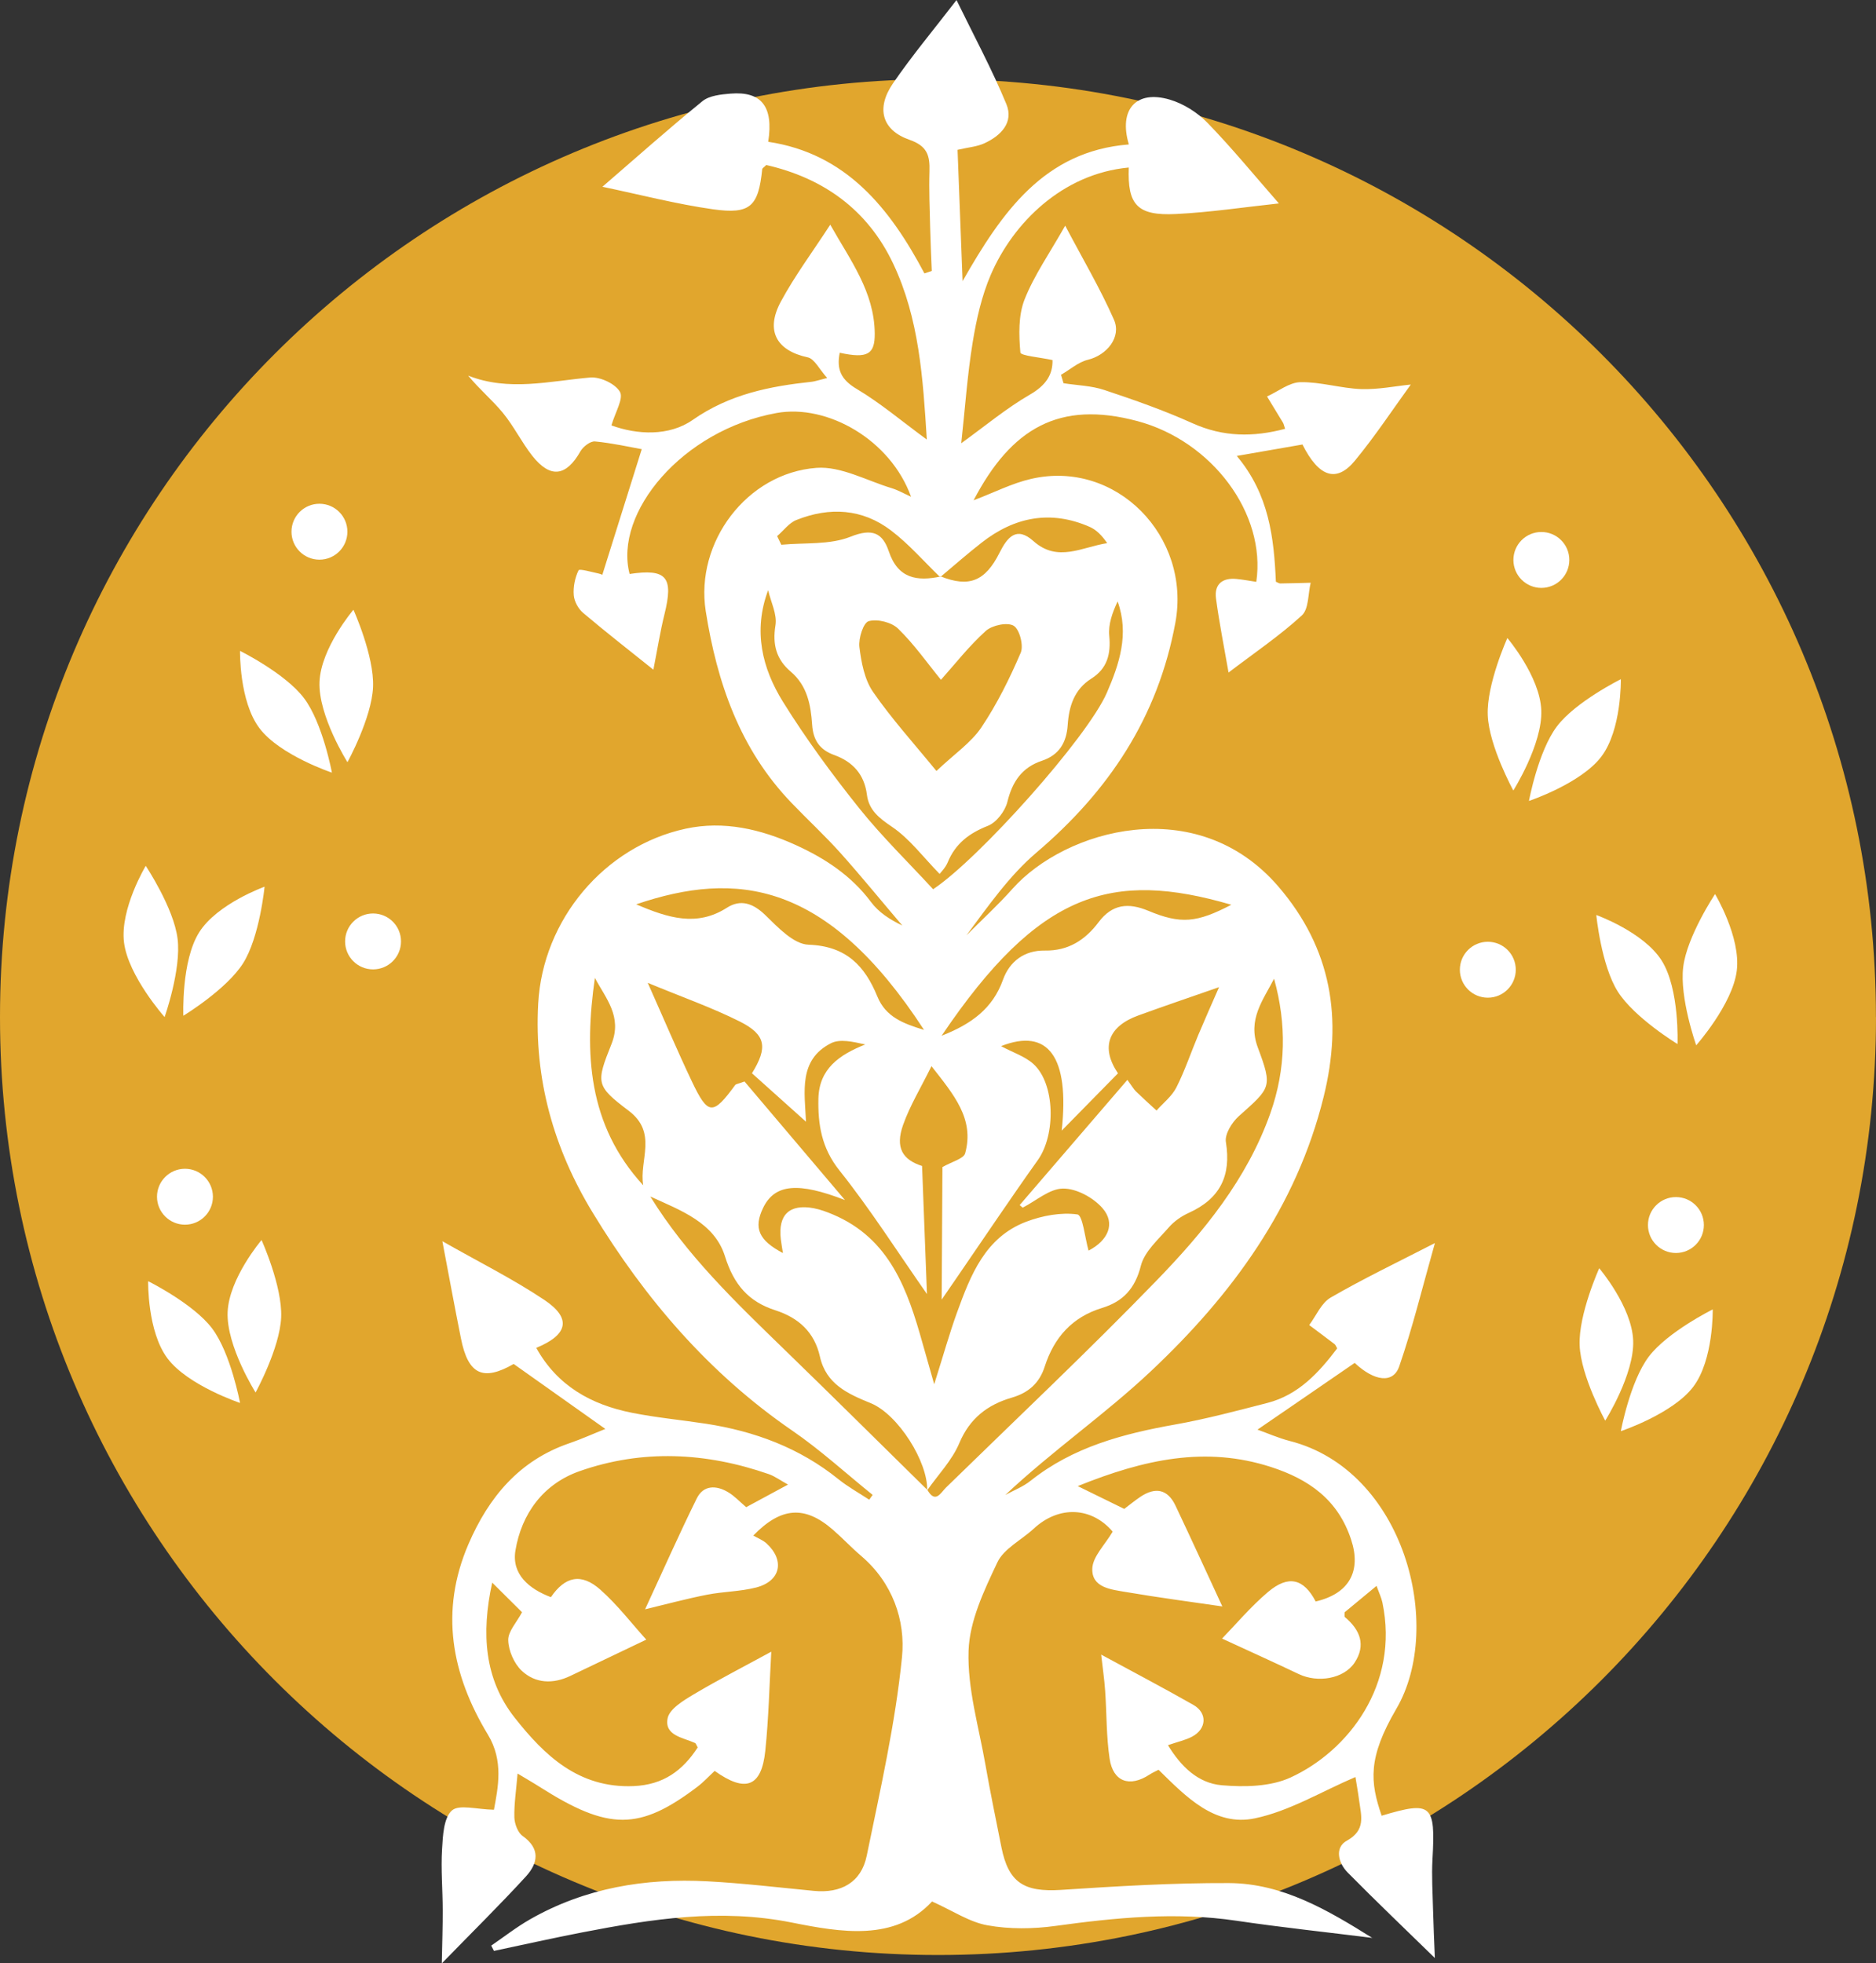 <?xml version="1.0" encoding="UTF-8"?>
<svg id="Layer_2" data-name="Layer 2" xmlns="http://www.w3.org/2000/svg" viewBox="0 0 269.09 281.61">
  <rect x="0" y="0" width="269.09" height="281.61" fill="#333333" stroke="none"/>
  <defs>
    <style>
      .cls-1, .cls-2 {
        fill: #fff;
      }

      .cls-2 {
        fill-rule: evenodd;
      }

      .cls-3 {
        fill: #e1a62d;
      }
    </style>
  </defs>
  <g id="Layer_1-2" data-name="Layer 1">
    <g>
      <path class="cls-3" d="M269.09,145.89c0,74.31-60.24,134.54-134.54,134.54S0,220.2,0,145.89,60.24,11.35,134.54,11.35s134.54,60.24,134.54,134.54Z"/>
      <path class="cls-2" d="M196.88,277.98c-6.52-.82-13.06-1.51-19.56-2.47-8.71-1.29-17.31-.44-25.95.75-3.19.44-6.57.48-9.73-.09-2.59-.46-4.98-2.09-7.95-3.42-5.35,5.78-13.06,4.43-20.13,3.02-10.27-2.05-20.09-.51-30.02,1.41-4.24.82-8.46,1.77-12.69,2.66-.13-.25-.26-.51-.39-.76,1.86-1.27,3.64-2.67,5.59-3.78,7.89-4.5,16.5-5.92,25.44-5.44,5.09.27,10.17.88,15.25,1.37,3.89.38,6.8-1.21,7.58-5.03,1.94-9.45,4.1-18.92,5.06-28.49.53-5.28-1.36-10.7-5.85-14.52-1.41-1.2-2.67-2.56-4.07-3.77-4.03-3.5-7.41-3.27-11.41.84.66.38,1.36.65,1.88,1.11,2.68,2.45,2.06,5.42-1.46,6.34-2.29.59-4.73.58-7.07,1.04-2.95.58-5.86,1.37-8.87,2.09,2.49-5.37,4.84-10.69,7.41-15.9.95-1.93,2.78-1.92,4.48-.91.92.54,1.67,1.36,2.61,2.16,1.88-1.02,3.74-2.02,6-3.24-1.14-.63-1.9-1.2-2.76-1.5-9-3.13-18.13-3.59-27.15-.42-5.17,1.82-8.31,6.07-9.19,11.39-.56,3.42,1.99,5.51,5.09,6.68,2.03-2.98,4.35-3.51,7.1-1.07,2.48,2.2,4.52,4.89,6.58,7.16-3.75,1.79-7.32,3.49-10.88,5.2-2.5,1.2-5.03,1.1-6.99-.74-1.09-1.03-1.89-2.87-1.93-4.37-.04-1.26,1.21-2.56,1.98-4.02-1.22-1.21-2.56-2.54-4.28-4.25-1.6,7.32-1.11,13.87,3.22,19.37,4.26,5.41,9.18,10.15,17.05,9.82,4.3-.18,7.05-2.23,9.21-5.55-.19-.31-.25-.57-.4-.64-1.73-.78-4.4-1.06-3.92-3.53.26-1.34,2.24-2.54,3.68-3.4,3.59-2.14,7.31-4.04,11.19-6.16-.27,4.77-.37,9.52-.86,14.23-.54,5.17-2.83,6.04-7.26,2.87-.82.76-1.6,1.62-2.52,2.31-8.27,6.26-12.69,6.26-22.49.04-.97-.62-1.97-1.19-3.26-1.97-.2,2.43-.51,4.37-.46,6.3.03.91.49,2.16,1.18,2.65,2.59,1.84,2.21,3.91.48,5.81-3.71,4.05-7.63,7.91-12.07,12.47.06-3.01.14-5.31.13-7.62,0-2.93-.27-5.88-.09-8.79.11-1.92.23-4.46,1.41-5.52,1.03-.92,3.57-.15,6.03-.11.59-3.19,1.41-7.01-.86-10.76-5.25-8.67-6.93-17.73-2.8-27.33,2.9-6.73,7.29-12.03,14.51-14.49,1.72-.59,3.39-1.35,5.13-2.04-4.49-3.18-8.8-6.24-13.15-9.32-4.39,2.52-6.53,1.53-7.56-3.65-.87-4.34-1.67-8.69-2.67-13.96,5.24,2.98,10.14,5.42,14.64,8.43,3.91,2.62,3.41,4.98-1.17,6.87,3.03,5.46,7.89,8.15,13.72,9.31,3.51.7,7.08,1.03,10.62,1.57,6.99,1.08,13.42,3.46,18.99,7.95,1.38,1.11,2.94,1.97,4.43,2.95.16-.23.32-.46.49-.69-3.83-3.09-7.48-6.44-11.53-9.22-11.96-8.22-21.11-18.92-28.59-31.21-5.65-9.27-8.45-19.24-7.85-30.07.66-12,9.48-22.53,21.14-25.06,5.49-1.19,10.81.07,15.84,2.36,4.17,1.9,7.94,4.38,10.76,8.16,1.08,1.45,2.67,2.51,4.48,3.36-2.95-3.46-5.82-6.99-8.85-10.38-2.24-2.5-4.72-4.79-7.05-7.22-7.39-7.68-10.68-17.27-12.29-27.49-1.55-9.88,5.91-19.81,15.89-20.55,3.51-.26,7.21,1.84,10.8,2.92.86.26,1.67.73,2.76,1.23-2.94-8.18-12-13.33-19.28-12.02-13.53,2.44-23.38,14.33-21.09,23.09,5.31-.79,6.33.43,5,5.78-.62,2.51-1.02,5.06-1.59,7.95-3.43-2.75-6.81-5.38-10.08-8.15-.69-.58-1.27-1.64-1.34-2.53-.1-1.19.17-2.51.69-3.58.12-.25,1.86.25,2.85.46.39.08.74.28.55.21,1.88-6,3.73-11.9,5.66-18.04-1.71-.3-4.2-.87-6.71-1.11-.66-.06-1.69.74-2.08,1.41-2.05,3.62-4.32,3.94-6.92.64-1.53-1.95-2.64-4.24-4.21-6.15-1.5-1.82-3.34-3.36-4.98-5.34,5.88,2.31,11.68.77,17.52.27,1.42-.12,3.61.9,4.26,2.07.53.95-.67,2.89-1.23,4.8,3.69,1.35,8.27,1.58,11.65-.78,5.3-3.7,11.03-4.83,17.1-5.48.43-.05.84-.2,2.2-.54-1.13-1.25-1.82-2.75-2.79-2.96-4.47-.96-6.12-3.81-3.85-8.01,1.99-3.69,4.52-7.08,7.08-11.02,2.9,5.14,6.32,9.63,6.38,15.59.03,3-1.01,3.65-5.02,2.78-.48,2.39.18,3.86,2.45,5.2,3.38,2.01,6.42,4.6,10.04,7.25-.55-8.82-1.1-17.35-4.81-25.2-3.65-7.74-9.99-12.3-18.22-14.18-.31.32-.57.45-.58.61-.55,5.32-1.69,6.5-7.06,5.74-5.23-.74-10.38-2.08-15.86-3.23,4.75-4.1,9.46-8.3,14.35-12.28.99-.8,2.65-.97,4.03-1.08,4.41-.36,6.19,1.83,5.4,6.91,11.15,1.67,17.44,9.49,22.41,18.88.35-.12.7-.24,1.05-.36-.08-2.05-.18-4.1-.23-6.15-.07-2.72-.18-5.44-.1-8.15.07-2.24-.31-3.62-2.87-4.51-3.96-1.38-4.81-4.52-2.37-8.08,2.74-4,5.86-7.72,9.12-11.96,2.47,5.07,5.07,9.89,7.15,14.92,1.09,2.64-.79,4.54-3.16,5.63-1.05.48-2.28.57-3.84.93.23,5.95.46,11.99.72,18.84,5.61-9.84,11.68-18.65,23.85-19.61-1.5-5.05,1.07-7.85,5.87-6.43,1.96.58,3.95,1.83,5.39,3.31,3.54,3.64,6.76,7.58,10.26,11.58-5.01.54-9.88,1.28-14.78,1.52-5.54.27-6.95-1.32-6.75-6.67-9.55.89-16.6,7.98-19.78,15.35-1.32,3.06-2.07,6.42-2.61,9.72-.77,4.7-1.09,9.46-1.64,14.48,3.45-2.49,6.47-5.02,9.84-6.97,2.29-1.32,3.3-2.86,3.25-4.96-1.76-.39-4.58-.62-4.61-1.09-.22-2.51-.3-5.31.6-7.6,1.38-3.49,3.6-6.64,5.83-10.59,2.52,4.78,5.02,9.01,6.99,13.48,1.12,2.52-1.05,5.1-3.71,5.75-1.39.33-2.59,1.42-3.88,2.16.12.4.24.81.36,1.21,1.96.31,4,.35,5.85.97,4.27,1.42,8.55,2.92,12.65,4.77,4.41,1.99,8.72,2.01,13.28.8-.17-.52-.21-.74-.32-.91-.75-1.25-1.51-2.49-2.27-3.73,1.6-.72,3.18-2.02,4.79-2.05,2.9-.05,5.8.88,8.71.99,2.45.08,4.92-.43,7.12-.65-2.56,3.53-5.09,7.37-7.99,10.89-2.65,3.23-5.17,2.43-7.55-2.29-2.95.51-5.98,1.04-9.42,1.64,4.65,5.53,5.33,11.76,5.61,18.04.26.11.44.25.62.25,1.46-.02,2.92-.06,4.37-.1-.39,1.6-.26,3.77-1.27,4.69-3.17,2.91-6.77,5.34-10.51,8.19-.65-3.74-1.34-7.17-1.8-10.63-.27-2.05.93-3,2.97-2.79.94.09,1.88.27,2.81.41,1.44-9.79-6.35-20.2-17.06-23.06-11.23-3-18.08,1.03-23.49,11.36,2.92-1.1,5.51-2.44,8.26-3.07,12.19-2.81,22.97,8.26,20.68,20.64-2.51,13.59-9.55,24.14-19.93,32.97-3.9,3.32-6.91,7.67-10.04,11.87,2.2-2.21,4.52-4.33,6.59-6.66,7.56-8.5,26.43-13.98,38.16-.34,7.67,8.93,9.24,18.99,6.5,30.12-3.91,15.88-13.19,28.48-24.79,39.4-6.6,6.21-14.15,11.42-20.88,17.75,1.22-.67,2.56-1.18,3.63-2.04,6.08-4.84,13.25-6.73,20.7-8.06,4.46-.79,8.86-1.97,13.26-3.1,4.46-1.15,7.37-4.34,10.01-7.82-.16-.27-.22-.5-.38-.62-1.2-.92-2.42-1.82-3.63-2.73,1.01-1.35,1.74-3.18,3.09-3.95,4.68-2.71,9.57-5.05,14.94-7.81-1.76,6.21-3.17,12.04-5.12,17.69-.86,2.5-3.56,2.15-6.39-.5-4.6,3.16-9.2,6.33-13.94,9.57,1.46.52,3.01,1.21,4.64,1.63,16.4,4.19,22.23,26.53,15.28,38.41-4.13,7.07-3.77,10.5-2.11,15.34,7.18-2.15,7.74-1.64,7.29,6.25-.13,2.38.02,4.78.08,7.16.06,2.25.16,4.51.26,7-4.28-4.18-8.46-8.16-12.51-12.27-1.33-1.35-1.91-3.57-.11-4.56,2.75-1.52,2.06-3.56,1.77-5.7-.17-1.28-.4-2.54-.54-3.43-4.83,2.06-9.45,4.89-14.44,5.93-5.74,1.19-9.83-3.07-13.8-6.97-.42.22-.89.42-1.31.7-2.83,1.85-5.21,1.04-5.71-2.29-.48-3.21-.41-6.49-.64-9.74-.12-1.7-.37-3.39-.57-5.19,4.55,2.47,8.93,4.77,13.22,7.21,2.05,1.17,1.92,3.46-.2,4.57-.94.49-2.02.72-3.44,1.21,1.86,3.06,4.32,5.46,7.72,5.75,3.26.28,6.98.21,9.86-1.11,8.31-3.81,15.64-13.35,13.18-25.1-.15-.71-.48-1.38-.84-2.39-1.68,1.39-3.14,2.6-4.58,3.79.01.3-.06.6.04.69,2.19,1.83,3.06,4.03,1.38,6.55-1.56,2.32-5.28,2.91-7.98,1.63-3.49-1.66-7.01-3.25-11.02-5.1,1.99-2.05,4.11-4.58,6.59-6.68,2.94-2.49,5.13-1.91,6.84,1.36,4.84-1.13,6.56-4.37,5.09-8.85-1.88-5.76-6.08-8.69-11.53-10.45-9.33-3.01-18.13-1.11-27.69,2.75,2.65,1.3,4.6,2.25,6.67,3.27.77-.58,1.51-1.19,2.31-1.73,2.15-1.44,3.92-1.12,5.05,1.28,2.27,4.8,4.48,9.62,6.71,14.44-4.53-.66-9.21-1.28-13.85-2.07-2.09-.36-4.92-.61-4.8-3.38.07-1.71,1.79-3.36,2.92-5.28-2.96-3.48-7.63-3.85-11.34-.41-1.75,1.62-4.26,2.84-5.2,4.82-1.9,4.02-3.99,8.39-4.13,12.68-.18,5.42,1.47,10.91,2.42,16.35.69,3.95,1.51,7.88,2.29,11.82,1.02,5.1,3.24,6.47,8.56,6.13,8.01-.53,16.03-1.01,24.05-.98,7.73.03,14.26,3.91,20.65,7.91ZM134.86,82.79c-2.33-2.25-4.48-4.74-7.04-6.69-4.13-3.15-8.83-3.41-13.59-1.51-1.06.42-1.84,1.53-2.76,2.31.2.41.4.83.6,1.24,3.34-.32,6.95.04,9.95-1.16,3.1-1.24,4.58-.54,5.47,2.11,1.31,3.91,4.05,4.33,7.46,3.6,4.05,1.6,6.36.7,8.42-3.4,1.12-2.23,2.43-3.86,4.87-1.67,3.47,3.1,6.95.85,10.57.29-.74-1.09-1.54-1.91-2.52-2.34-5.61-2.45-10.78-1.42-15.49,2.27-2.02,1.58-3.96,3.28-5.93,4.94ZM132.99,213.79c.13-4.08-4.17-10.92-8.1-12.52-3.29-1.34-6.4-2.73-7.28-6.67-.78-3.49-3.04-5.57-6.39-6.65-3.84-1.23-5.96-3.67-7.23-7.74-1.52-4.87-6.4-6.6-10.71-8.58,5.19,8.41,12.2,15.12,19.17,21.89,6.9,6.69,13.72,13.47,20.58,20.21,1.16,2.01,1.92.37,2.66-.35,10.09-9.85,20.35-19.53,30.16-29.65,6.79-7,13.01-14.57,16.36-24.02,2.26-6.39,2.35-12.81.54-19.32-1.6,3.11-3.82,5.87-2.34,9.84,2.15,5.76,1.89,5.76-2.73,9.89-.98.88-2.03,2.58-1.84,3.7.79,4.86-.86,8.13-5.31,10.15-1.06.48-2.12,1.21-2.88,2.09-1.5,1.73-3.49,3.46-4.01,5.51-.82,3.26-2.56,5.13-5.55,6.04-4.32,1.32-6.9,4.26-8.24,8.42-.76,2.37-2.32,3.75-4.72,4.45-3.47,1.01-6.03,2.96-7.53,6.53-1.04,2.47-3.05,4.54-4.61,6.77ZM143.59,150.06c1.71.92,3.42,1.46,4.63,2.55,3.13,2.82,3.25,10.14.64,13.8-3.96,5.56-7.76,11.24-11.63,16.87-.61.89-1.23,1.78-2.16,3.14.04-7.03.08-13.31.11-19.01,1.37-.79,3.04-1.19,3.26-1.98,1.36-4.94-1.63-8.4-4.83-12.5-1.51,3.07-3.09,5.65-4.08,8.45-1.15,3.27-.05,4.98,2.73,5.87.24,6.23.47,12.3.7,18.37-4.28-6.12-8.12-12.17-12.56-17.74-2.56-3.21-3.09-6.59-3.01-10.31.11-4.26,2.98-6.26,6.72-7.75-1.75-.39-3.63-.84-4.93-.17-4.67,2.38-3.76,6.98-3.57,11.25-2.75-2.46-5.26-4.71-7.75-6.95,2.29-3.7,2.02-5.53-1.74-7.42-4.01-2.01-8.27-3.5-13.21-5.55,2.34,5.25,4.23,9.72,6.31,14.1,2.34,4.93,3.02,4.95,6.24.55.11-.14.39-.15,1.33-.5,4.69,5.54,9.55,11.27,14.41,17.01-6.66-2.59-10.08-2.35-11.75,1.14-1.37,2.86-.65,4.62,2.85,6.46-.12-.77-.23-1.37-.3-1.97-.42-3.52,1.23-5.11,4.72-4.46.95.18,1.88.53,2.78.91,8.16,3.47,10.7,10.84,12.84,18.5.46,1.65.93,3.3,1.66,5.84,1.31-4.15,2.18-7.28,3.29-10.34,1.94-5.34,4.03-10.73,9.9-12.97,2.3-.87,4.98-1.38,7.35-1.05.77.11,1.09,3.42,1.6,5.19,2.78-1.43,3.94-3.89,1.98-6.11-1.32-1.5-3.72-2.81-5.64-2.79-1.93.01-3.86,1.76-5.79,2.74-.14-.12-.29-.24-.43-.37,5.1-5.93,10.2-11.86,15.45-17.96.7.95.91,1.34,1.21,1.64.97.94,1.98,1.84,2.97,2.76.97-1.1,2.21-2.05,2.85-3.32,1.22-2.41,2.08-5,3.13-7.5.93-2.21,1.9-4.39,2.99-6.88-4.24,1.48-7.93,2.73-11.58,4.06-4.33,1.57-5.43,4.59-2.92,8.3-2.57,2.62-5.16,5.26-8.07,8.22,1.15-10.59-1.94-14.78-8.7-12.12ZM134.32,110.59c2.6-2.46,4.96-4.05,6.44-6.24,2.24-3.34,4.06-7.01,5.65-10.72.44-1.03-.16-3.35-1.01-3.87-.9-.54-3.08-.08-3.99.73-2.41,2.17-4.43,4.77-6.44,7.02-1.96-2.4-3.84-5.09-6.14-7.33-.94-.92-2.98-1.43-4.22-1.08-.78.22-1.48,2.47-1.34,3.7.27,2.21.73,4.66,1.95,6.44,2.68,3.88,5.88,7.41,9.1,11.35ZM133.85,127.55c6.53-4.33,22.12-21.74,24.92-28.19,1.77-4.08,3.23-8.41,1.54-13.09-.75,1.59-1.36,3.3-1.2,4.93.25,2.64-.3,4.71-2.57,6.14-2.46,1.56-3.21,3.98-3.39,6.65-.17,2.53-1.22,4.31-3.71,5.14-2.84.95-4.23,2.98-4.94,5.88-.32,1.33-1.56,2.95-2.78,3.44-2.69,1.06-4.67,2.54-5.78,5.24-.33.81-1.03,1.47-1.16,1.67-2.36-2.41-4.3-5.05-6.85-6.77-1.86-1.26-3.3-2.39-3.58-4.59-.37-2.92-2.03-4.73-4.67-5.69-2.12-.76-3.04-2.14-3.19-4.37-.19-2.83-.7-5.59-3.07-7.6-2.06-1.75-2.64-3.87-2.19-6.64.26-1.58-.66-3.35-1.05-5.04-2.19,5.86-.84,11.21,2.11,15.98,3.3,5.31,7.03,10.39,10.94,15.28,3.29,4.11,7.1,7.81,10.61,11.63ZM135.08,148.56c4.29-1.68,7.32-3.91,8.79-8.03.95-2.64,3.08-4.23,6.01-4.18,3.37.06,5.8-1.54,7.7-4.07,1.95-2.6,4.26-2.83,7.12-1.64,4.69,1.96,6.96,1.72,11.92-.86-17.12-4.99-27.56-1.94-41.55,18.78ZM91.28,129.73c4.55,1.94,8.66,3.25,13,.47,1.94-1.24,3.73-.65,5.49,1.06,1.81,1.76,4.07,4.18,6.21,4.25,5.39.19,8.07,3.03,9.87,7.44,1.2,2.92,3.68,3.86,6.69,4.78-13.94-21.42-26.93-22.88-41.26-18.02ZM92.26,170.01c-.61-3.55,2.12-7.51-2.08-10.68-4.74-3.58-4.7-3.98-2.47-9.57,1.58-3.96-.82-6.54-2.38-9.49-1.55,10.8-1.01,21.11,6.93,29.75Z"/>
      <path class="cls-2" d="M21.25,183.78s-.14,7.21,2.79,11.09c2.93,3.88,10.39,6.37,10.39,6.37,0,0-1.32-7.12-4-10.68-2.68-3.56-9.17-6.78-9.17-6.78Z"/>
      <path class="cls-2" d="M37.51,177.88s-4.67,5.49-4.86,10.35c-.19,4.86,4.01,11.51,4.01,11.51,0,0,3.49-6.35,3.67-10.8.18-4.45-2.81-11.06-2.81-11.06Z"/>
      <path class="cls-2" d="M30.54,171.66c0,2.22-1.8,4.01-4.01,4.01s-4.01-1.8-4.01-4.01,1.8-4.01,4.01-4.01,4.01,1.8,4.01,4.01Z"/>
      <path class="cls-2" d="M20.91,124.19s-3.72,6.18-3.12,11c.6,4.82,5.82,10.7,5.82,10.7,0,0,2.42-6.83,1.86-11.25-.55-4.42-4.57-10.45-4.57-10.45Z"/>
      <path class="cls-2" d="M37.95,127.19s-6.79,2.43-9.38,6.54c-2.59,4.11-2.27,11.97-2.27,11.97,0,0,6.19-3.76,8.57-7.53,2.38-3.77,3.08-10.98,3.08-10.98Z"/>
      <path class="cls-2" d="M34.43,93.37s-.14,7.21,2.79,11.09c2.93,3.88,10.39,6.37,10.39,6.37,0,0-1.32-7.13-4-10.68-2.68-3.56-9.17-6.78-9.17-6.78Z"/>
      <path class="cls-2" d="M50.69,87.47s-4.67,5.49-4.86,10.35c-.19,4.86,4.01,11.51,4.01,11.51,0,0,3.49-6.35,3.67-10.8.18-4.45-2.81-11.06-2.81-11.06Z"/>
      <circle class="cls-1" cx="53.51" cy="135.04" r="4.01"/>
      <circle class="cls-1" cx="45.82" cy="76.27" r="4.01"/>
      <path class="cls-2" d="M245.67,187.83s.14,7.21-2.79,11.09c-2.93,3.88-10.39,6.37-10.39,6.37,0,0,1.32-7.13,4-10.68,2.68-3.56,9.17-6.78,9.17-6.78Z"/>
      <path class="cls-2" d="M229.4,181.93s4.67,5.49,4.86,10.35c.19,4.85-4.01,11.5-4.01,11.5,0,0-3.49-6.35-3.67-10.8-.18-4.45,2.81-11.06,2.81-11.06Z"/>
      <circle class="cls-1" cx="240.39" cy="175.72" r="4.01"/>
      <path class="cls-2" d="M246,128.24s3.72,6.18,3.12,11c-.6,4.82-5.82,10.7-5.82,10.7,0,0-2.42-6.83-1.86-11.25.55-4.42,4.57-10.45,4.57-10.45Z"/>
      <path class="cls-2" d="M228.97,131.25s6.79,2.43,9.38,6.54c2.59,4.11,2.27,11.97,2.27,11.97,0,0-6.19-3.76-8.57-7.53-2.38-3.77-3.08-10.98-3.08-10.98Z"/>
      <path class="cls-2" d="M232.49,97.43s.14,7.21-2.79,11.09c-2.93,3.88-10.39,6.37-10.39,6.37,0,0,1.32-7.13,4-10.68,2.68-3.56,9.17-6.78,9.17-6.78Z"/>
      <path class="cls-2" d="M216.22,91.53s4.67,5.49,4.86,10.35c.19,4.86-4.01,11.51-4.01,11.51,0,0-3.49-6.35-3.67-10.8-.18-4.45,2.81-11.06,2.81-11.06Z"/>
      <circle class="cls-1" cx="213.41" cy="139.1" r="4.01"/>
      <circle class="cls-1" cx="221.09" cy="80.32" r="4.01"/>
    </g>
  </g>
</svg>